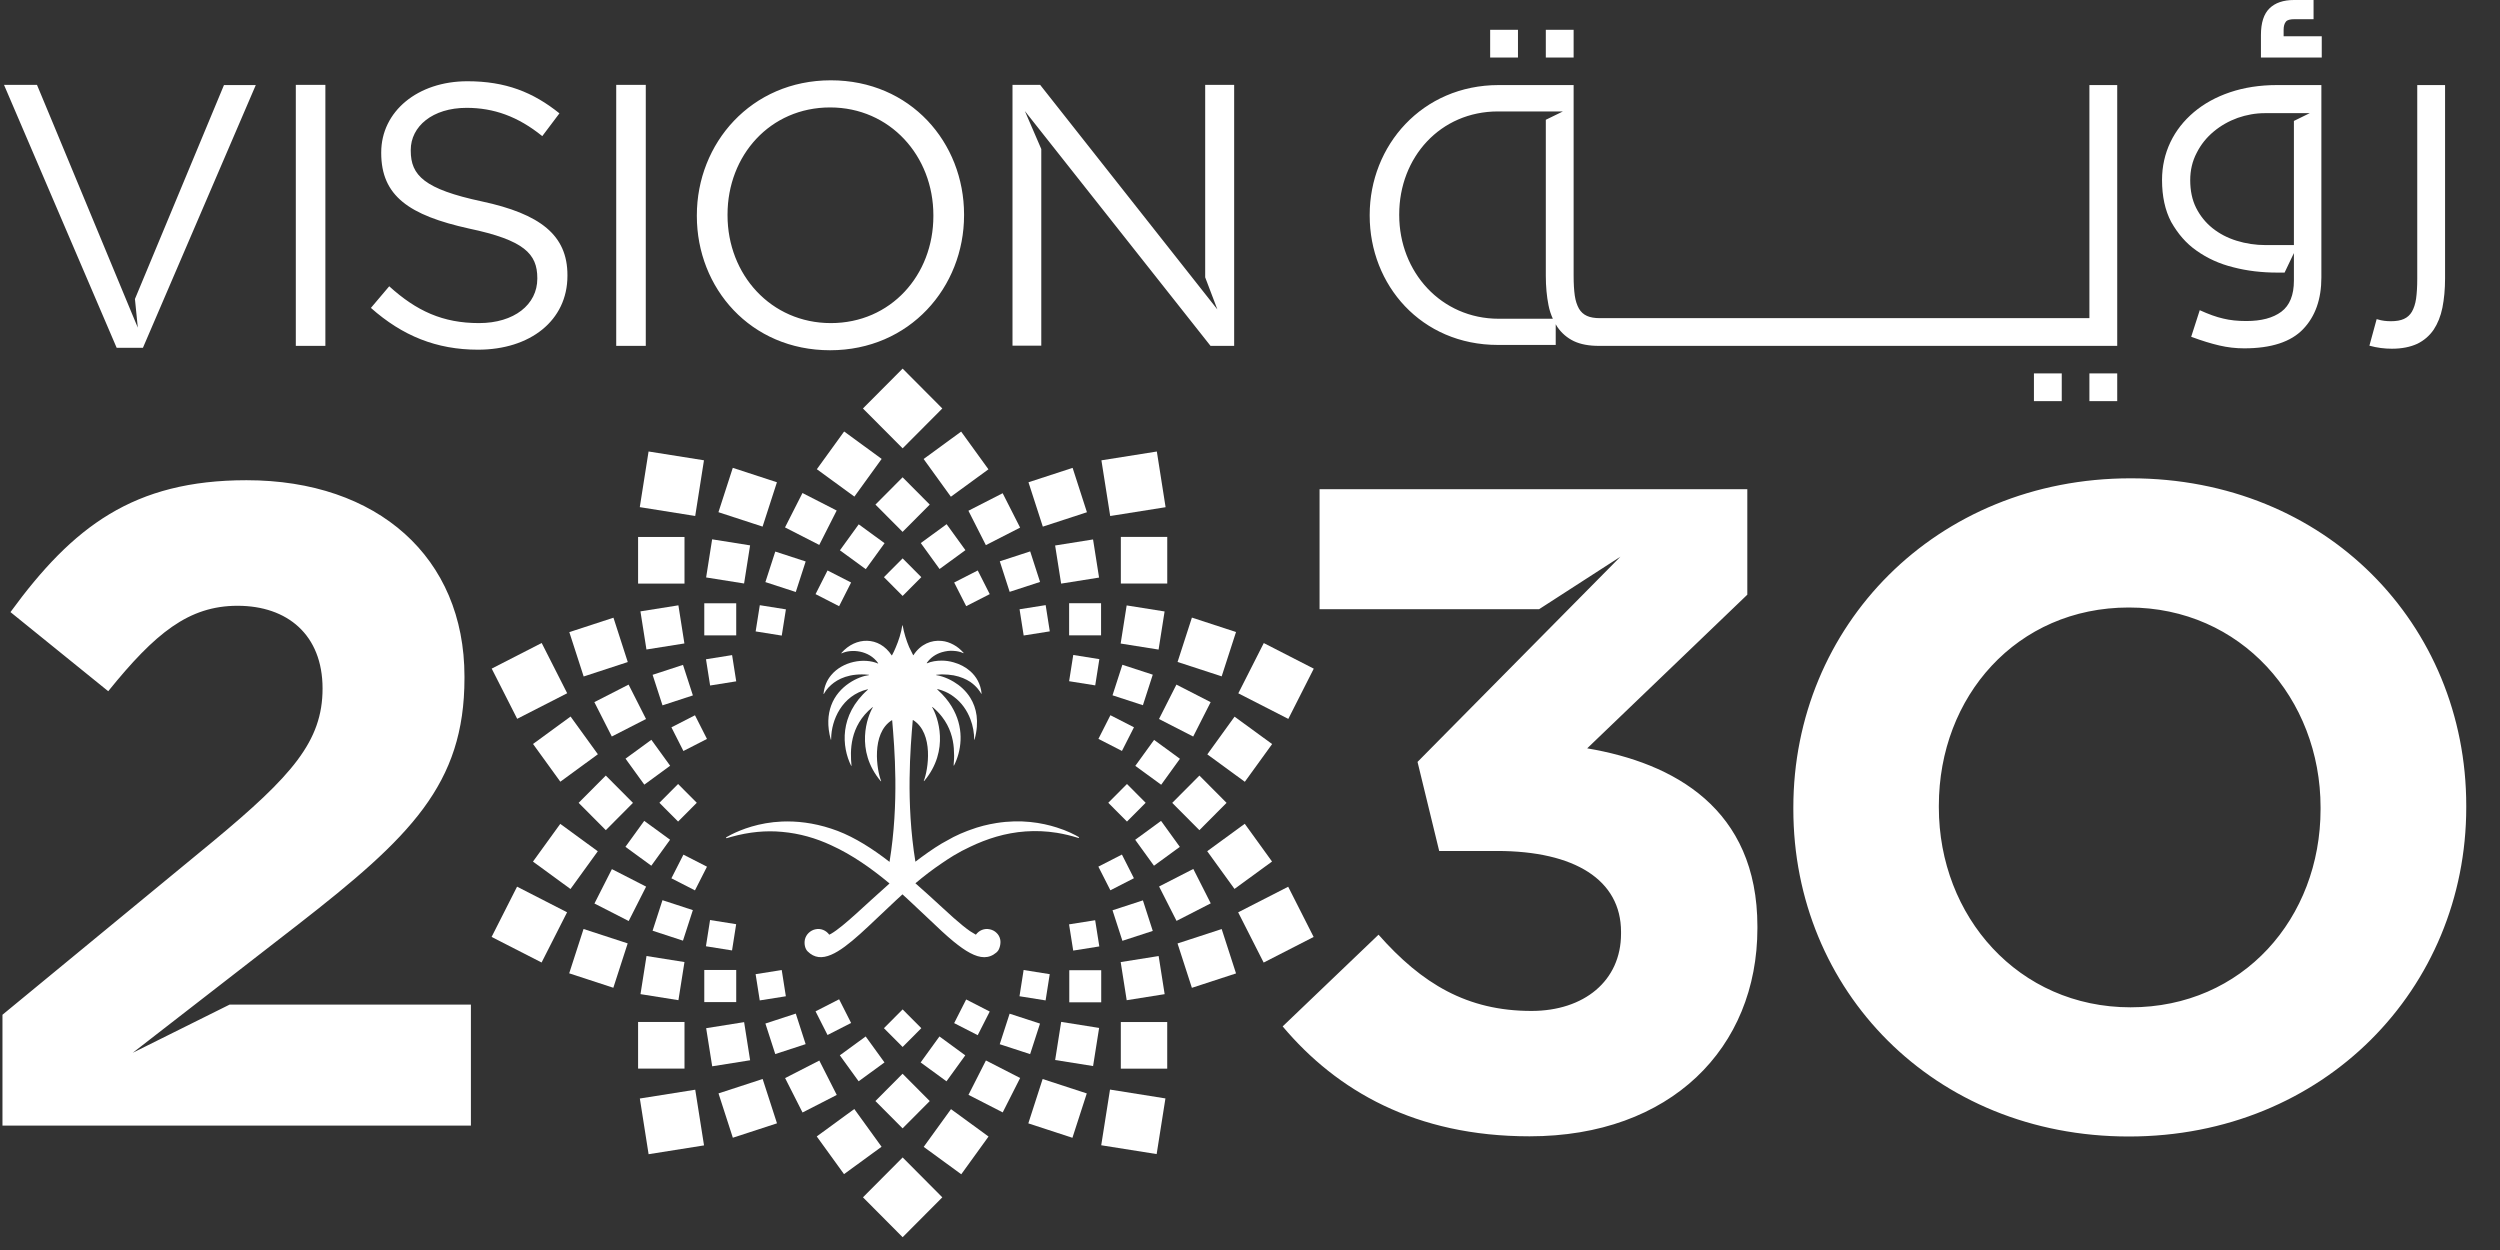 <?xml version="1.0" encoding="UTF-8"?>
<svg width="80px" height="40px" viewBox="0 0 80 40" version="1.1" xmlns="http://www.w3.org/2000/svg" xmlns:xlink="http://www.w3.org/1999/xlink">
    <rect x="0" y="0" width="80" height="40" fill="#333333" stroke="none"/>
    <title>Group 24</title>
    <g id="Symbols" stroke="none" stroke-width="1" fill="none" fill-rule="evenodd">
        <g id="Footer" transform="translate(-156, -12)" fill="#FFFFFF" fill-rule="nonzero">
            <g id="Group-24" transform="translate(156, 12)">
                <path d="M10.412,11.068 L9.466,11.068 L9.466,2.715 L10.412,2.715 L10.412,11.068 Z M18.158,8.802 L18.158,8.827 C18.158,10.26 16.962,11.19 15.297,11.19 C13.967,11.19 12.876,10.746 11.869,9.853 L12.455,9.161 C13.327,9.951 14.169,10.339 15.328,10.339 C16.456,10.339 17.194,9.744 17.194,8.918 L17.194,8.9 C17.194,8.122 16.773,7.685 15.01,7.314 C13.089,6.889 12.199,6.269 12.199,4.896 L12.199,4.878 C12.199,3.566 13.364,2.6 14.956,2.6 C16.175,2.6 17.054,2.946 17.902,3.627 L17.353,4.356 C16.572,3.724 15.797,3.451 14.931,3.451 C13.839,3.451 13.144,4.046 13.144,4.799 L13.144,4.823 C13.144,5.613 13.577,6.051 15.419,6.445 C17.292,6.846 18.158,7.527 18.158,8.802 Z M26.587,2.57 C24.037,2.57 22.299,4.586 22.299,6.889 L22.299,6.913 C22.299,9.216 24.013,11.208 26.563,11.208 C29.112,11.208 30.85,9.191 30.85,6.889 L30.85,6.865 C30.85,4.562 29.136,2.57 26.587,2.57 Z M29.868,6.913 C29.868,8.808 28.502,10.339 26.587,10.339 C24.672,10.339 23.281,8.79 23.281,6.889 L23.281,6.865 C23.281,4.969 24.647,3.438 26.563,3.438 C28.478,3.438 29.868,4.987 29.868,6.889 L29.868,6.913 Z M19.719,2.715 L20.665,2.715 L20.665,11.068 L19.719,11.068 L19.719,2.715 Z M3.733,11.129 L0.128,2.715 L1.183,2.715 L1.702,3.961 L4.172,9.914 L4.41,10.485 L4.318,9.568 L7.167,2.722 L8.185,2.722 L4.574,11.129 L3.733,11.129 Z M38.572,2.715 L39.493,2.715 L39.493,11.068 L38.737,11.068 L32.796,3.554 L33.321,4.769 L33.321,11.062 L32.4,11.062 L32.4,2.715 L33.284,2.715 L38.956,9.902 L38.566,8.875 L38.566,2.715 L38.572,2.715 Z" id="Shape"></path>
                <path d="M65.086,12.836 L65.086,11.949 L65.976,11.949 L65.976,12.836 L65.086,12.836 Z M66.861,12.836 L66.861,11.949 L67.751,11.949 L67.751,12.836 L66.861,12.836 Z M48.575,1.841 L47.685,1.841 L47.685,0.954 L48.575,0.954 L48.575,1.841 Z M70.295,8.025 C70.63,8.262 71.021,8.444 71.466,8.553 C71.911,8.669 72.381,8.723 72.875,8.723 L73.107,8.723 L73.405,8.098 L73.405,8.979 C73.405,9.44 73.271,9.774 73.003,9.975 C72.734,10.175 72.362,10.273 71.881,10.273 C71.606,10.273 71.362,10.248 71.143,10.194 C70.923,10.145 70.673,10.054 70.392,9.926 L70.118,10.777 C70.459,10.904 70.758,10.995 71.021,11.056 C71.283,11.117 71.545,11.147 71.813,11.147 C72.68,11.147 73.308,10.941 73.698,10.534 C74.089,10.127 74.284,9.574 74.284,8.881 L74.284,2.722 L72.863,2.722 C72.314,2.722 71.813,2.8 71.362,2.952 C70.911,3.104 70.527,3.317 70.203,3.59 C69.88,3.864 69.63,4.179 69.453,4.55 C69.276,4.921 69.185,5.328 69.185,5.759 C69.185,6.281 69.282,6.731 69.477,7.101 C69.691,7.478 69.953,7.788 70.295,8.025 Z M70.295,4.89 C70.429,4.623 70.612,4.398 70.838,4.21 C71.063,4.022 71.319,3.876 71.606,3.772 C71.887,3.675 72.173,3.621 72.478,3.621 L72.478,3.621 L73.912,3.621 L73.405,3.87 L73.405,7.843 L72.509,7.843 C72.173,7.843 71.862,7.794 71.57,7.703 C71.277,7.612 71.021,7.478 70.801,7.302 C70.581,7.126 70.405,6.907 70.276,6.652 C70.148,6.397 70.087,6.099 70.087,5.765 C70.087,5.449 70.154,5.158 70.295,4.89 Z M50.356,1.841 L49.466,1.841 L49.466,0.954 L50.356,0.954 L50.356,1.841 L50.356,1.841 Z M76.54,11.159 C76.303,11.159 76.065,11.129 75.821,11.062 L76.053,10.212 C76.156,10.242 76.235,10.26 76.296,10.266 C76.357,10.273 76.425,10.279 76.51,10.279 C76.681,10.279 76.821,10.254 76.925,10.206 C77.035,10.157 77.12,10.078 77.181,9.975 C77.242,9.866 77.291,9.726 77.315,9.556 C77.339,9.38 77.352,9.173 77.352,8.918 L77.352,2.722 L78.242,2.722 L78.242,8.912 C78.242,9.258 78.212,9.568 78.157,9.847 C78.102,10.121 78.004,10.358 77.876,10.552 C77.742,10.746 77.565,10.898 77.352,11.002 C77.126,11.105 76.858,11.159 76.54,11.159 Z M74.296,1.841 L72.35,1.841 L72.35,1.118 C72.35,0.729 72.442,0.443 72.625,0.267 C72.802,0.091 73.07,7.80816193e-16 73.405,7.80816193e-16 L74.034,7.80816193e-16 L74.034,0.614 L73.424,0.614 C73.283,0.614 73.192,0.638 73.149,0.693 C73.1,0.753 73.076,0.838 73.076,0.954 L73.076,1.16 L74.296,1.16 L74.296,1.841 Z M47.935,11.038 L49.783,11.038 L49.783,10.376 C49.801,10.406 49.819,10.437 49.838,10.467 C49.972,10.661 50.149,10.813 50.362,10.916 C50.582,11.02 50.85,11.068 51.167,11.068 L67.751,11.068 L67.751,2.722 L66.861,2.722 L66.861,10.181 L65.94,10.181 L51.198,10.181 C51.027,10.181 50.887,10.157 50.783,10.109 C50.673,10.06 50.588,9.981 50.527,9.878 C50.466,9.768 50.417,9.629 50.393,9.459 C50.368,9.282 50.356,9.076 50.356,8.821 L50.356,2.722 L47.959,2.722 C45.507,2.722 43.83,4.659 43.83,6.877 L43.83,6.901 C43.83,9.118 45.477,11.038 47.935,11.038 Z M44.775,6.858 C44.775,5.036 46.087,3.566 47.935,3.566 L50.014,3.566 L49.466,3.833 L49.466,8.827 C49.466,9.173 49.496,9.483 49.551,9.762 C49.581,9.92 49.63,10.066 49.691,10.2 L47.959,10.2 C46.117,10.2 44.775,8.705 44.775,6.883 L44.775,6.858 Z" id="Shape"></path>
                <g id="Group" transform="translate(0, 11.777)">
                    <path d="M68.184,3.529 C61.933,3.529 57.387,8.268 57.387,14.06 L57.387,14.121 C57.387,19.906 61.873,24.591 68.123,24.591 C74.374,24.591 78.92,19.851 78.92,14.06 L78.92,14.005 C78.92,8.213 74.434,3.529 68.184,3.529 Z M74.258,14.115 C74.258,17.607 71.769,20.457 68.178,20.457 C64.587,20.457 62.043,17.546 62.043,14.06 L62.043,14.005 C62.043,10.513 64.532,7.663 68.123,7.663 C71.714,7.663 74.258,10.574 74.258,14.06 L74.258,14.115 Z M7.346,20.371 L15.069,20.371 L15.069,24.242 L0.079,24.242 L0.079,20.695 L6.823,15.142 C9.342,13.051 10.322,11.944 10.322,10.256 C10.322,8.537 9.196,7.608 7.602,7.608 C6.038,7.608 4.966,8.482 3.463,10.342 L0.335,7.81 C2.331,5.076 4.273,3.59 7.888,3.59 C12.087,3.59 14.863,6.061 14.863,9.871 L14.863,9.926 C14.863,13.326 13.128,15.014 9.537,17.809 L5.106,21.246 L4.248,21.912 L7.346,20.371 Z M56.237,17.87 L56.237,17.925 C56.237,21.766 53.455,24.585 48.945,24.585 C45.3,24.585 42.78,23.129 41.045,21.068 L44.113,18.133 C45.501,19.705 46.949,20.573 49.006,20.573 C50.686,20.573 51.873,19.613 51.873,18.102 L51.873,18.041 C51.873,16.384 50.394,15.454 47.905,15.454 L46.054,15.454 L45.361,12.604 L51.855,6.036 L49.25,7.718 L42.226,7.718 L42.226,3.877 L55.914,3.877 L55.914,7.253 L50.79,12.17 C53.547,12.635 56.237,14.084 56.237,17.87 Z" id="Shape"></path>
                    <path d="M34.521,15.008 C34.393,14.934 34.15,14.806 33.815,14.702 C33.334,14.549 32.671,14.433 31.88,14.561 C31.612,14.604 31.332,14.671 31.04,14.781 C31.009,14.794 30.985,14.8 30.955,14.812 C30.808,14.867 30.656,14.934 30.51,15.008 C30.382,15.075 30.261,15.142 30.133,15.216 C29.847,15.387 29.567,15.589 29.293,15.797 C28.983,13.901 29.135,12.133 29.208,11.271 C29.208,11.265 29.214,11.265 29.22,11.265 C29.889,11.687 29.701,12.867 29.561,13.21 C29.561,13.216 29.567,13.222 29.573,13.216 C30.407,12.225 29.999,11.137 29.829,10.855 C29.822,10.849 29.835,10.843 29.841,10.849 C29.962,10.947 30.06,11.051 30.145,11.161 C30.401,11.491 30.498,11.852 30.522,12.164 C30.535,12.329 30.535,12.488 30.522,12.617 C30.522,12.653 30.516,12.684 30.516,12.714 C30.516,12.72 30.522,12.72 30.522,12.72 C30.522,12.72 30.528,12.72 30.528,12.72 C30.754,12.274 30.863,11.607 30.522,10.953 C30.431,10.776 30.309,10.604 30.145,10.433 C30.096,10.384 30.048,10.335 29.993,10.286 C29.987,10.28 29.993,10.274 29.999,10.274 C30.048,10.286 30.096,10.299 30.145,10.317 C30.285,10.366 30.413,10.433 30.522,10.519 C30.778,10.708 30.948,10.965 31.052,11.234 C31.137,11.455 31.174,11.687 31.174,11.889 C31.174,11.895 31.186,11.895 31.186,11.889 C31.344,11.308 31.247,10.874 31.052,10.556 C30.912,10.329 30.717,10.158 30.522,10.042 C30.389,9.962 30.261,9.907 30.145,9.871 C30.078,9.852 30.017,9.834 29.962,9.828 C29.956,9.828 29.956,9.816 29.962,9.816 C30.023,9.809 30.084,9.809 30.139,9.803 C30.279,9.803 30.407,9.816 30.516,9.834 C30.742,9.877 30.912,9.956 31.046,10.042 C31.259,10.189 31.362,10.354 31.399,10.421 C31.405,10.427 31.411,10.421 31.411,10.415 C31.381,10.109 31.241,9.871 31.046,9.699 C30.894,9.565 30.711,9.473 30.516,9.418 C30.389,9.381 30.261,9.363 30.139,9.363 C29.969,9.363 29.804,9.387 29.664,9.449 C29.658,9.449 29.652,9.443 29.658,9.436 C29.78,9.259 29.956,9.149 30.139,9.094 C30.267,9.057 30.395,9.039 30.516,9.051 C30.632,9.057 30.742,9.082 30.827,9.125 C30.833,9.125 30.839,9.118 30.833,9.112 C30.735,9.002 30.632,8.917 30.516,8.855 C30.395,8.788 30.267,8.745 30.139,8.733 C29.804,8.696 29.457,8.837 29.232,9.186 C29.232,9.192 29.226,9.192 29.22,9.186 C29.177,9.106 29.135,9.021 29.092,8.929 C29.001,8.715 28.928,8.476 28.885,8.238 C28.885,8.232 28.873,8.232 28.873,8.238 C28.837,8.476 28.757,8.721 28.666,8.935 C28.63,9.027 28.587,9.112 28.544,9.192 C28.544,9.198 28.538,9.198 28.532,9.192 C28.131,8.58 27.382,8.592 26.925,9.118 C26.919,9.125 26.925,9.131 26.932,9.131 C27.236,8.984 27.808,9.027 28.1,9.443 C28.106,9.449 28.1,9.455 28.094,9.455 C27.65,9.265 26.962,9.387 26.597,9.828 C26.463,9.987 26.378,10.183 26.353,10.421 C26.353,10.427 26.359,10.433 26.366,10.427 C26.396,10.372 26.463,10.256 26.597,10.14 C26.81,9.95 27.187,9.754 27.802,9.816 C27.808,9.816 27.808,9.828 27.802,9.828 C27.485,9.865 26.834,10.152 26.597,10.8 C26.493,11.088 26.463,11.448 26.585,11.889 C26.585,11.895 26.597,11.895 26.597,11.889 C26.597,11.877 26.597,11.87 26.597,11.858 C26.603,11.271 26.938,10.476 27.765,10.28 C27.771,10.28 27.778,10.286 27.771,10.293 C26.846,11.112 26.938,12.127 27.236,12.727 C27.242,12.733 27.248,12.733 27.248,12.72 C27.205,12.268 27.175,11.461 27.917,10.855 C27.924,10.849 27.93,10.855 27.93,10.861 C27.759,11.137 27.351,12.231 28.185,13.222 C28.191,13.228 28.197,13.222 28.197,13.216 C28.057,12.88 27.869,11.693 28.538,11.271 C28.544,11.271 28.55,11.271 28.55,11.277 C28.623,12.146 28.776,13.907 28.465,15.803 C27.93,15.387 27.364,15.026 26.804,14.812 C26.737,14.788 26.664,14.763 26.597,14.739 C26.019,14.549 25.489,14.494 25.027,14.512 C24.284,14.543 23.718,14.769 23.402,14.928 C23.341,14.959 23.286,14.989 23.243,15.014 C23.225,15.026 23.237,15.051 23.255,15.044 C23.304,15.032 23.353,15.014 23.402,15.002 C23.974,14.843 24.515,14.794 25.027,14.843 C25.586,14.892 26.11,15.044 26.597,15.271 C27.285,15.583 27.905,16.029 28.465,16.494 C27.674,17.191 27.005,17.864 26.597,18.102 C26.579,18.114 26.554,18.127 26.536,18.133 C26.439,17.998 26.268,17.919 26.086,17.962 C25.927,17.998 25.793,18.127 25.757,18.286 C25.726,18.432 25.763,18.585 25.842,18.665 C26.061,18.885 26.311,18.897 26.597,18.775 C27.145,18.543 27.832,17.809 28.666,17.038 C28.739,16.971 28.806,16.91 28.879,16.842 C28.952,16.91 29.019,16.971 29.092,17.038 C29.469,17.387 29.822,17.729 30.139,18.023 C30.273,18.145 30.395,18.255 30.516,18.353 C30.705,18.506 30.881,18.634 31.046,18.72 C31.368,18.891 31.642,18.91 31.886,18.702 C31.898,18.689 31.91,18.677 31.922,18.665 C31.977,18.61 32.038,18.426 32.007,18.286 C31.989,18.2 31.947,18.127 31.886,18.072 C31.831,18.017 31.758,17.98 31.679,17.962 C31.496,17.919 31.326,17.998 31.228,18.133 C31.174,18.102 31.113,18.066 31.046,18.023 C30.894,17.919 30.717,17.772 30.516,17.595 C30.401,17.491 30.273,17.374 30.139,17.252 C29.877,17.014 29.597,16.751 29.293,16.488 C29.561,16.261 29.841,16.047 30.139,15.846 C30.261,15.76 30.389,15.68 30.516,15.601 C30.687,15.497 30.863,15.405 31.046,15.32 C31.314,15.191 31.594,15.081 31.886,14.996 C32.482,14.824 33.127,14.763 33.821,14.873 C34.046,14.91 34.278,14.965 34.509,15.038 C34.527,15.038 34.539,15.014 34.521,15.008 Z" id="Path"></path>
                    <polygon id="Rectangle" transform="translate(28.885, 26.537) rotate(-135) translate(-28.885, -26.537) " points="27.983 25.634 29.783 25.639 29.787 27.439 27.987 27.434"></polygon>
                    <polygon id="Rectangle" transform="translate(19.15, 18.891) rotate(-72.002) translate(-19.15, -18.891) " points="18.406 18.149 19.897 18.147 19.895 19.633 18.403 19.635"></polygon>
                    <polygon id="Rectangle" transform="translate(23.299, 6.188) rotate(8.998) translate(-23.299, -6.188) " points="22.684 5.57 23.914 5.571 23.915 6.806 22.685 6.805"></polygon>
                    <polygon id="Rectangle" transform="translate(38.381, 13.915) rotate(-45) translate(-38.381, -13.915) " points="37.766 13.3 38.999 13.297 38.996 14.529 37.763 14.532"></polygon>
                    <polygon id="Rectangle" transform="translate(37.914, 10.962) rotate(-62.999) translate(-37.914, -10.962) " points="37.299 10.348 38.533 10.345 38.53 11.576 37.296 11.578"></polygon>
                    <polygon id="Rectangle" transform="translate(23.301, 21.638) rotate(-98.998) translate(-23.301, -21.638) " points="22.683 21.023 23.918 21.023 23.919 22.253 22.684 22.252"></polygon>
                    <polygon id="Rectangle" transform="translate(34.467, 6.192) rotate(-98.998) translate(-34.467, -6.192) " points="33.849 5.577 35.084 5.578 35.085 6.807 33.85 6.806"></polygon>
                    <polygon id="Rectangle" transform="translate(25.95, 22.992) rotate(-117.001) translate(-25.95, -22.992) " points="25.332 22.375 26.566 22.378 26.569 23.608 25.335 23.606"></polygon>
                    <polygon id="Rectangle" transform="translate(28.883, 4.369) rotate(-135) translate(-28.883, -4.369) " points="28.265 3.751 29.497 3.754 29.5 4.986 28.268 4.983"></polygon>
                    <polygon id="Rectangle" transform="translate(27.592, 5.719) rotate(36.001) translate(-27.592, -5.719) " points="27.079 5.205 28.103 5.207 28.105 6.233 27.081 6.231"></polygon>
                    <polygon id="Rectangle" transform="translate(30.175, 22.107) rotate(36.001) translate(-30.175, -22.107) " points="29.662 21.593 30.686 21.596 30.688 22.622 29.664 22.619"></polygon>
                    <polygon id="Rectangle" transform="translate(21.528, 10.147) rotate(-17.998) translate(-21.528, -10.147) " points="21.017 9.634 22.04 9.632 22.039 10.659 21.016 10.661"></polygon>
                    <polygon id="Rectangle" transform="translate(36.245, 17.682) rotate(-17.998) translate(-36.245, -17.682) " points="35.734 17.169 36.757 17.168 36.755 18.195 35.733 18.196"></polygon>
                    <polygon id="Rectangle" transform="translate(20.728, 15.208) rotate(-53.999) translate(-20.728, -15.208) " points="20.216 14.697 21.242 14.695 21.24 15.719 20.214 15.722"></polygon>
                    <polygon id="Rectangle" transform="translate(40.829, 17.812) rotate(-27.001) translate(-40.829, -17.812) " points="39.932 16.912 41.73 16.909 41.726 18.711 39.929 18.715"></polygon>
                    <polygon id="Rectangle" transform="translate(21.502, 24.126) rotate(-98.998) translate(-21.502, -24.126) " points="20.6 23.227 22.404 23.229 22.405 25.024 20.601 25.023"></polygon>
                    <polygon id="Rectangle" transform="translate(36.272, 3.703) rotate(-98.998) translate(-36.272, -3.703) " points="35.369 2.805 37.173 2.806 37.174 4.602 35.37 4.6"></polygon>
                    <polygon id="Rectangle" transform="translate(18.092, 15.629) rotate(-53.999) translate(-18.092, -15.629) " points="17.349 14.887 18.839 14.884 18.835 16.371 17.345 16.374"></polygon>
                    <polygon id="Rectangle" transform="translate(25.947, 4.83) rotate(27.001) translate(-25.947, -4.83) " points="25.331 4.212 26.561 4.214 26.564 5.448 25.333 5.446"></polygon>
                    <polygon id="Rectangle" transform="translate(19.846, 10.961) rotate(-27.001) translate(-19.846, -10.961) " points="19.232 10.345 20.463 10.343 20.46 11.577 19.23 11.579"></polygon>
                    <polygon id="Rectangle" transform="translate(28.882, 23.457) rotate(-135) translate(-28.882, -23.457) " points="28.264 22.84 29.497 22.843 29.5 24.075 28.267 24.072"></polygon>
                    <polygon id="Rectangle" transform="translate(36.245, 10.143) rotate(-72.002) translate(-36.245, -10.143) " points="35.732 9.632 36.759 9.63 36.758 10.653 35.731 10.655"></polygon>
                    <polygon id="Rectangle" transform="translate(23.048, 19.776) rotate(-90) translate(-23.048, -19.776) " points="22.534 19.265 23.562 19.265 23.562 20.287 22.534 20.287"></polygon>
                    <polygon id="Rectangle" transform="translate(16.942, 10.012) rotate(-27.001) translate(-16.942, -10.012) " points="16.045 9.113 17.842 9.109 17.839 10.912 16.042 10.915"></polygon>
                    <polygon id="Rectangle" transform="translate(16.939, 17.81) rotate(-62.999) translate(-16.939, -17.81) " points="16.039 16.913 17.842 16.909 17.838 18.707 16.036 18.71"></polygon>
                    <polygon id="Rectangle" transform="translate(23.926, 4.134) rotate(17.998) translate(-23.926, -4.134) " points="23.182 3.387 24.668 3.39 24.67 4.881 23.184 4.879"></polygon>
                    <polygon id="Rectangle" transform="translate(33.841, 23.692) rotate(17.998) translate(-33.841, -23.692) " points="33.097 22.945 34.583 22.947 34.585 24.439 33.1 24.436"></polygon>
                    <polygon id="Rectangle" transform="translate(38.617, 18.893) rotate(-17.998) translate(-38.617, -18.893) " points="37.875 18.148 39.361 18.146 39.359 19.638 37.873 19.64"></polygon>
                    <polygon id="Rectangle" transform="translate(39.668, 15.627) rotate(-36.001) translate(-39.668, -15.627) " points="38.926 14.883 40.414 14.88 40.41 16.37 38.923 16.373"></polygon>
                    <polygon id="Rectangle" transform="translate(38.617, 8.926) rotate(-72.002) translate(-38.617, -8.926) " points="37.872 8.185 39.364 8.183 39.361 9.668 37.87 9.67"></polygon>
                    <polygon id="Rectangle" transform="translate(36.609, 6.15) rotate(-90) translate(-36.609, -6.15) " points="35.863 5.408 37.355 5.408 37.355 6.893 35.863 6.893"></polygon>
                    <polygon id="Rectangle" transform="translate(23.928, 23.691) rotate(-107.998) translate(-23.928, -23.691) " points="23.182 22.947 24.673 22.949 24.675 24.435 23.184 24.433"></polygon>
                    <polygon id="Rectangle" transform="translate(30.596, 24.757) rotate(-143.999) translate(-30.596, -24.757) " points="29.85 24.01 31.338 24.013 31.341 25.503 29.854 25.5"></polygon>
                    <polygon id="Rectangle" transform="translate(19.849, 16.865) rotate(-62.999) translate(-19.849, -16.865) " points="19.233 16.251 20.467 16.249 20.465 17.479 19.231 17.482"></polygon>
                    <rect id="Rectangle" x="22.537" y="7.528" width="1.022" height="1.027"></rect>
                    <polygon id="Rectangle" transform="translate(20.731, 12.614) rotate(-36.001) translate(-20.731, -12.614) " points="20.22 12.102 21.244 12.1 21.242 13.125 20.218 13.128"></polygon>
                    <polygon id="Rectangle" transform="translate(32.637, 6.515) rotate(-107.998) translate(-32.637, -6.515) " points="32.123 6.003 33.15 6.005 33.151 7.028 32.124 7.026"></polygon>
                    <polygon id="Rectangle" transform="translate(30.179, 5.714) rotate(-126.001) translate(-30.179, -5.714) " points="29.665 5.201 30.69 5.203 30.693 6.227 29.667 6.225"></polygon>
                    <polygon id="Rectangle" transform="translate(34.694, 18.156) rotate(-8.998) translate(-34.694, -18.156) " points="34.271 17.731 35.117 17.731 35.117 18.58 34.271 18.581"></polygon>
                    <polygon id="Rectangle" transform="translate(36.063, 13.912) rotate(-45) translate(-36.063, -13.912) " points="35.64 13.489 36.488 13.487 36.486 14.335 35.638 14.337"></polygon>
                    <polygon id="Rectangle" transform="translate(40.833, 10.014) rotate(-62.999) translate(-40.833, -10.014) " points="39.933 9.118 41.736 9.114 41.732 10.911 39.93 10.915"></polygon>
                    <rect id="Rectangle" x="35.866" y="20.928" width="1.485" height="1.492"></rect>
                    <polygon id="Rectangle" transform="translate(19.154, 8.93) rotate(-17.998) translate(-19.154, -8.93) " points="18.412 8.185 19.898 8.183 19.895 9.674 18.41 9.677"></polygon>
                    <polygon id="Rectangle" transform="translate(33.847, 4.135) rotate(-107.998) translate(-33.847, -4.135) " points="33.1 3.391 34.592 3.393 34.594 4.879 33.102 4.876"></polygon>
                    <polygon id="Rectangle" transform="translate(27.176, 3.073) rotate(-143.999) translate(-27.176, -3.073) " points="26.431 2.327 27.918 2.33 27.921 3.82 26.434 3.816"></polygon>
                    <polygon id="Rectangle" transform="translate(37.917, 16.86) rotate(-27.001) translate(-37.917, -16.86) " points="37.303 16.245 38.534 16.242 38.531 17.476 37.301 17.479"></polygon>
                    <polygon id="Rectangle" transform="translate(19.386, 13.914) rotate(-45) translate(-19.386, -13.914) " points="18.771 13.299 20.003 13.296 20 14.529 18.768 14.532"></polygon>
                    <polygon id="Rectangle" transform="translate(37.04, 15.209) rotate(-36.001) translate(-37.04, -15.209) " points="36.529 14.698 37.554 14.695 37.551 15.721 36.527 15.723"></polygon>
                    <polygon id="Rectangle" transform="translate(25.137, 21.305) rotate(-107.998) translate(-25.137, -21.305) " points="24.622 20.792 25.649 20.794 25.651 21.817 24.624 21.815"></polygon>
                    <polygon id="Rectangle" transform="translate(28.884, 21.125) rotate(45) translate(-28.884, -21.125) " points="28.459 20.7 29.307 20.702 29.309 21.55 28.461 21.548"></polygon>
                    <polygon id="Rectangle" transform="translate(24.665, 8.075) rotate(8.998) translate(-24.665, -8.075) " points="24.242 7.65 25.088 7.651 25.088 8.501 24.242 8.5"></polygon>
                    <polygon id="Rectangle" transform="translate(22.054, 16.143) rotate(-62.999) translate(-22.054, -16.143) " points="21.63 15.72 22.479 15.719 22.478 16.566 21.628 16.567"></polygon>
                    <rect id="Rectangle" x="20.419" y="5.406" width="1.485" height="1.492"></rect>
                    <polygon id="Rectangle" transform="translate(30.593, 3.076) rotate(-126.001) translate(-30.593, -3.076) " points="29.847 2.33 31.336 2.334 31.34 3.821 29.85 3.818"></polygon>
                    <polygon id="Rectangle" transform="translate(31.818, 22.988) rotate(27.001) translate(-31.818, -22.988) " points="31.202 22.37 32.432 22.373 32.435 23.607 31.204 23.604"></polygon>
                    <polygon id="Rectangle" transform="translate(21.199, 19.522) rotate(-81.002) translate(-21.199, -19.522) " points="20.582 18.908 21.817 18.907 21.816 20.137 20.581 20.137"></polygon>
                    <polygon id="Rectangle" transform="translate(36.564, 8.303) rotate(-81.002) translate(-36.564, -8.303) " points="35.947 7.689 37.182 7.688 37.181 8.917 35.946 8.918"></polygon>
                    <rect id="Rectangle" x="34.217" y="19.27" width="1.022" height="1.027"></rect>
                    <polygon id="Rectangle" transform="translate(37.044, 12.617) rotate(-53.999) translate(-37.044, -12.617) " points="36.532 12.106 37.558 12.104 37.555 13.128 36.53 13.131"></polygon>
                    <polygon id="Rectangle" transform="translate(27.589, 22.107) rotate(-126.001) translate(-27.589, -22.107) " points="27.075 21.594 28.101 21.596 28.103 22.62 27.077 22.618"></polygon>
                    <polygon id="Rectangle" transform="translate(26.666, 7.049) rotate(27.001) translate(-26.666, -7.049) " points="26.242 6.624 27.089 6.625 27.091 7.475 26.244 7.473"></polygon>
                    <polygon id="Rectangle" transform="translate(31.102, 20.778) rotate(27.001) translate(-31.102, -20.778) " points="30.678 20.352 31.525 20.354 31.526 21.203 30.679 21.201"></polygon>
                    <polygon id="Rectangle" transform="translate(33.107, 19.75) rotate(8.998) translate(-33.107, -19.75) " points="32.684 19.324 33.53 19.325 33.531 20.175 32.685 20.174"></polygon>
                    <polygon id="Rectangle" transform="translate(22.054, 11.684) rotate(-27.001) translate(-22.054, -11.684) " points="21.632 11.26 22.479 11.258 22.477 12.107 21.63 12.109"></polygon>
                    <polygon id="Rectangle" transform="translate(35.717, 16.141) rotate(-27.001) translate(-35.717, -16.141) " points="35.294 15.717 36.141 15.715 36.139 16.564 35.293 16.566"></polygon>
                    <polygon id="Rectangle" transform="translate(23.074, 18.151) rotate(-81.002) translate(-23.074, -18.151) " points="22.65 17.728 23.5 17.727 23.499 18.573 22.649 18.574"></polygon>
                    <polygon id="Rectangle" transform="translate(33.109, 8.073) rotate(-98.998) translate(-33.109, -8.073) " points="32.684 7.65 33.534 7.651 33.534 8.497 32.684 8.496"></polygon>
                    <polygon id="Rectangle" transform="translate(26.666, 20.772) rotate(-117.001) translate(-26.666, -20.772) " points="26.241 20.348 27.09 20.35 27.091 21.197 26.242 21.195"></polygon>
                    <polygon id="Rectangle" transform="translate(21.5, 3.702) rotate(8.998) translate(-21.5, -3.702) " points="20.602 2.8 22.397 2.801 22.399 4.605 20.603 4.603"></polygon>
                    <polygon id="Rectangle" transform="translate(36.267, 24.122) rotate(8.998) translate(-36.267, -24.122) " points="35.368 23.219 37.164 23.221 37.165 25.024 35.369 25.023"></polygon>
                    <polygon id="Rectangle" transform="translate(28.884, 1.294) rotate(-135) translate(-28.884, -1.294) " points="27.982 0.392 29.782 0.396 29.786 2.196 27.986 2.192"></polygon>
                    <polygon id="Rectangle" transform="translate(18.094, 12.195) rotate(-36.001) translate(-18.094, -12.195) " points="17.352 11.452 18.84 11.448 18.837 12.938 17.349 12.942"></polygon>
                    <polygon id="Rectangle" transform="translate(39.671, 12.198) rotate(-53.999) translate(-39.671, -12.198) " points="38.928 11.456 40.417 11.452 40.414 12.94 38.924 12.943"></polygon>
                    <polygon id="Rectangle" transform="translate(21.162, 21.672) rotate(-90) translate(-21.162, -21.672) " points="20.416 20.929 21.908 20.929 21.908 22.414 20.416 22.414"></polygon>
                    <polygon id="Rectangle" transform="translate(27.173, 24.754) rotate(-126.001) translate(-27.173, -24.754) " points="26.427 24.009 27.916 24.012 27.92 25.5 26.43 25.496"></polygon>
                    <polygon id="Rectangle" transform="translate(34.468, 21.63) rotate(8.998) translate(-34.468, -21.63) " points="33.853 21.012 35.083 21.013 35.083 22.248 33.854 22.247"></polygon>
                    <polygon id="Rectangle" transform="translate(21.197, 8.3) rotate(-8.998) translate(-21.197, -8.3) " points="20.583 7.683 21.813 7.682 21.812 8.917 20.582 8.918"></polygon>
                    <polygon id="Rectangle" transform="translate(36.565, 19.523) rotate(-8.998) translate(-36.565, -19.523) " points="35.951 18.906 37.181 18.905 37.18 20.14 35.95 20.141"></polygon>
                    <polygon id="Rectangle" transform="translate(31.816, 4.837) rotate(-117.001) translate(-31.816, -4.837) " points="31.198 4.221 32.432 4.223 32.434 5.454 31.2 5.452"></polygon>
                    <polygon id="Rectangle" transform="translate(25.137, 6.52) rotate(17.998) translate(-25.137, -6.52) " points="24.625 6.006 25.648 6.007 25.649 7.034 24.626 7.033"></polygon>
                    <polygon id="Rectangle" transform="translate(32.636, 21.308) rotate(17.998) translate(-32.636, -21.308) " points="32.124 20.794 33.147 20.795 33.148 21.822 32.125 21.821"></polygon>
                    <polygon id="Rectangle" transform="translate(21.527, 17.677) rotate(-72.002) translate(-21.527, -17.677) " points="21.015 17.166 22.042 17.165 22.04 18.188 21.013 18.189"></polygon>
                    <polygon id="Rectangle" transform="translate(34.723, 8.04) rotate(-90) translate(-34.723, -8.04) " points="34.209 7.529 35.237 7.529 35.237 8.551 34.209 8.551"></polygon>
                    <polygon id="Rectangle" transform="translate(28.884, 6.692) rotate(45) translate(-28.884, -6.692) " points="28.459 6.267 29.307 6.269 29.309 7.117 28.461 7.115"></polygon>
                    <polygon id="Rectangle" transform="translate(23.076, 9.673) rotate(-8.998) translate(-23.076, -9.673) " points="22.653 9.248 23.499 9.247 23.498 10.097 22.652 10.098"></polygon>
                    <polygon id="Rectangle" transform="translate(21.699, 13.912) rotate(-45) translate(-21.699, -13.912) " points="21.276 13.489 22.124 13.487 22.122 14.335 21.274 14.337"></polygon>
                    <polygon id="Rectangle" transform="translate(35.718, 11.681) rotate(-62.999) translate(-35.718, -11.681) " points="35.294 11.259 36.143 11.257 36.141 12.104 35.292 12.105"></polygon>
                    <polygon id="Rectangle" transform="translate(34.695, 9.669) rotate(-81.002) translate(-34.695, -9.669) " points="34.271 9.247 35.121 9.246 35.12 10.092 34.27 10.093"></polygon>
                    <polygon id="Rectangle" transform="translate(24.664, 19.75) rotate(-98.998) translate(-24.664, -19.75) " points="24.239 19.326 25.089 19.327 25.089 20.173 24.239 20.172"></polygon>
                    <polygon id="Rectangle" transform="translate(31.103, 7.049) rotate(-117.001) translate(-31.103, -7.049) " points="30.678 6.625 31.527 6.626 31.528 7.473 30.679 7.471"></polygon>
                </g>
            </g>
        </g>
    </g>
</svg>